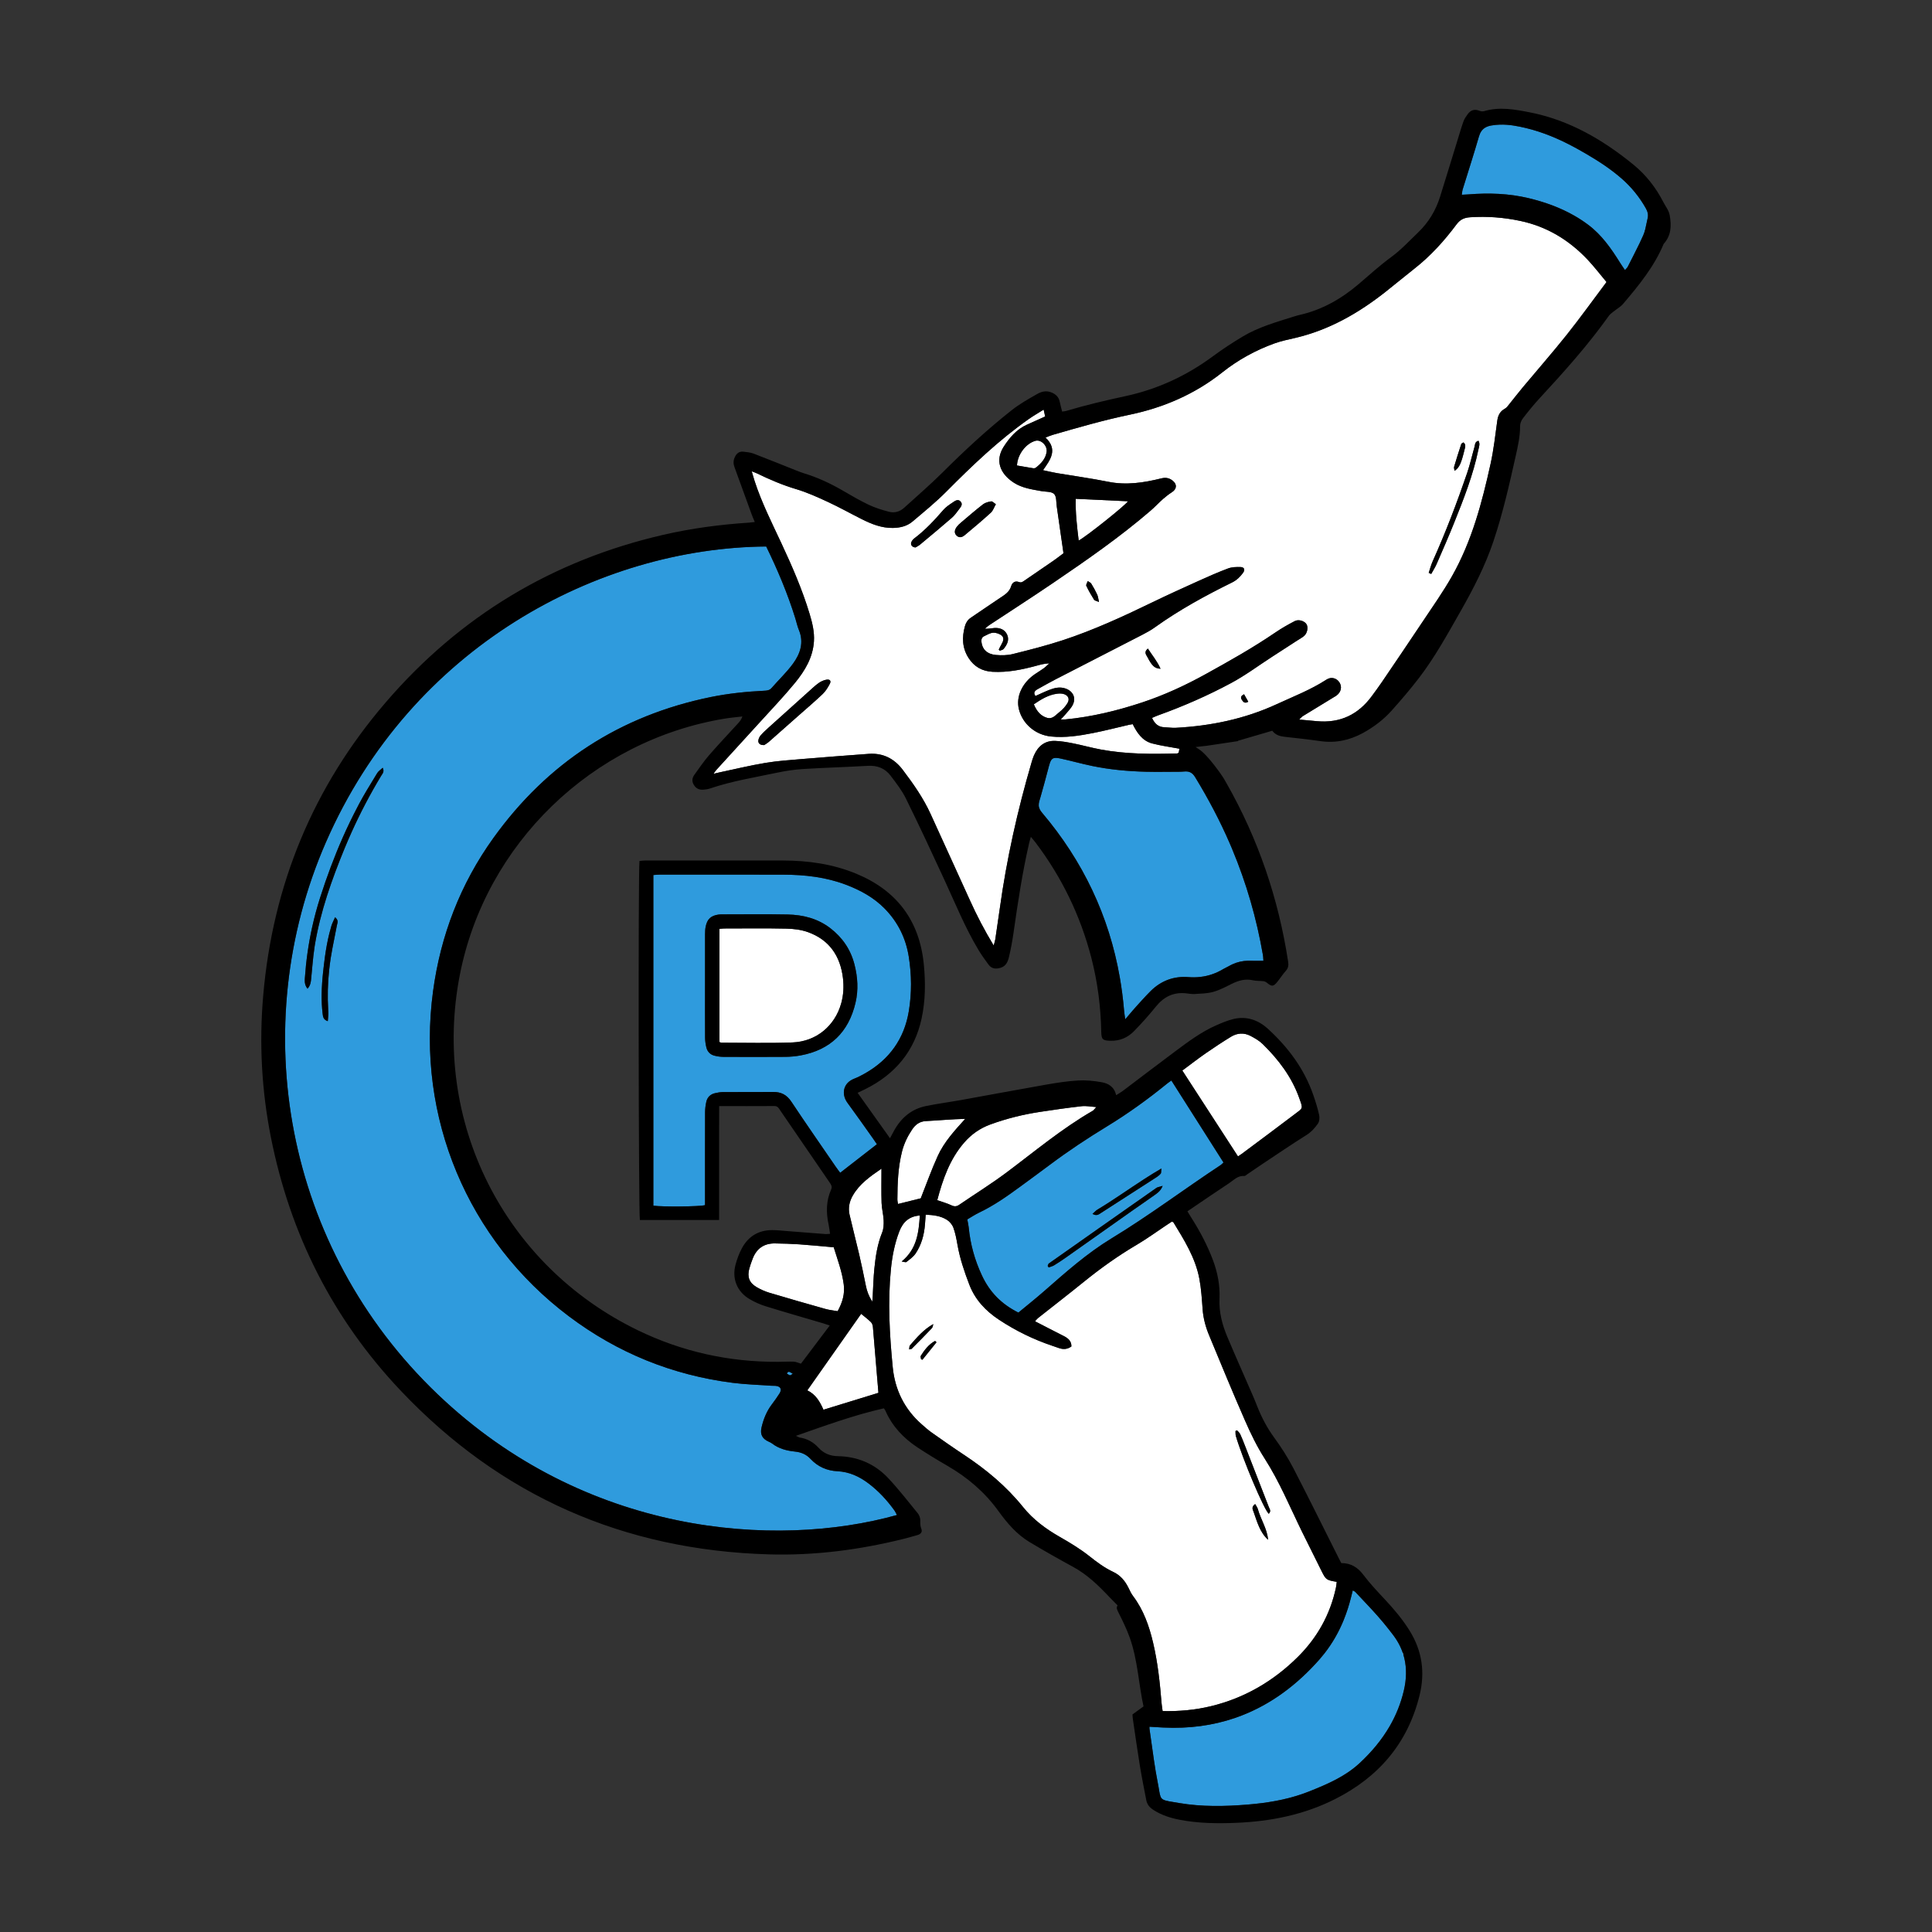 <svg xmlns="http://www.w3.org/2000/svg" id="Camada_1" viewBox="0 0 1200 1200"><rect x="0" y="0" width="1200" height="1200" fill="#333333" stroke="none"/><defs><style>.cls-1,.cls-2,.cls-3{stroke-width:0px;}.cls-2{fill:#2f9bdd;}.cls-3{fill:#fff;}</style></defs><path class="cls-3" d="m713.98,1073.88s0,0,0,0c.02.13.04.27.06.4-.02-.14-.04-.27-.06-.41,0,0,0,0,0,0Z"></path><path class="cls-3" d="m816.81,1033.69c-14.35,15.46-30.65,26.67-49.05,33.11,18.4-6.44,34.7-17.65,49.05-33.11Z"></path><path class="cls-3" d="m844.57,1095.06c-9.1,8.47-20.22,13.18-31.48,17.67-1.38.55-2.78,1.07-4.17,1.55,1.4-.49,2.79-1,4.18-1.55,11.25-4.49,22.37-9.2,31.48-17.67,7.41-6.89,13.71-14.42,18.58-22.83-4.87,8.4-11.17,15.94-18.58,22.83Z"></path><path class="cls-3" d="m716.7,1093.02c.7,4.74,1.46,9.46,2.39,14.15.43,2.15.69,3.85.93,5.23-.23-1.38-.5-3.09-.92-5.23-.93-4.69-1.69-9.42-2.39-14.15Z"></path><path class="cls-3" d="m651.34,787.22s0,0,0,0l-.36-.56c.12.19.24.37.36.56Z"></path><path class="cls-3" d="m771.3,716.67c10.86-8.11,21.76-16.18,32.55-24.38,5.63-4.28,5.61-3.32,3.08-10.41-4.65-13.03-12.85-23.79-22.62-33.37-2.14-2.1-4.9-3.69-7.59-5.1-4.04-2.11-8.28-1.83-12.12.52-5.34,3.27-10.58,6.72-15.73,10.3-4.77,3.31-9.36,6.89-14.5,10.7,11.55,17.82,22.94,35.39,34.57,53.33,1.17-.78,1.78-1.16,2.36-1.59Z"></path><path class="cls-3" d="m718.25,737.84c.3-.21.65-.35,1.04-.47-.39.13-.75.27-1.04.47-22.3,15.61-44.57,31.27-66.82,46.95-.07.05-.13.13-.18.21.06-.08.11-.16.18-.21,22.25-15.68,44.52-31.34,66.82-46.95Z"></path><path class="cls-3" d="m834.72,1005.92c-3.04,7.53-7.01,14.58-12.04,20.98,5.02-6.41,9-13.46,12.04-20.98Z"></path><path class="cls-3" d="m872.29,1030.01c-1.19-4.98-3.42-9.76-6.85-14.31-1.93-2.55-3.91-5.07-5.95-7.53,2.04,2.47,4.03,4.98,5.95,7.54,3.43,4.55,5.66,9.32,6.85,14.31Z"></path><path class="cls-3" d="m654.72,470.85s.09-.01.14-.02c-.04,0-.09.01-.14.02Z"></path><path class="cls-3" d="m195.61,586.76c-.09.53-.16,1.06-.24,1.58.08-.53.16-1.06.25-1.58,3.46-20.69,10.45-40.35,18.37-59.65,1.4-3.41,2.87-6.79,4.38-10.15-1.51,3.36-2.98,6.74-4.38,10.15-7.92,19.3-14.91,38.97-18.37,59.65Z"></path><path class="cls-3" d="m193.29,607.93c.02-.25.05-.49.07-.74.28-2.74.51-5.48.77-8.23-.26,2.74-.49,5.48-.77,8.22-.03.25-.05.49-.07.74Z"></path><path class="cls-3" d="m189.38,607.58c.73-10.68,2.22-21.2,4.51-31.59-2.29,10.39-3.77,20.9-4.51,31.58-.05.81-.09,1.62-.01,2.43-.07-.81-.04-1.62.02-2.43Z"></path><path class="cls-3" d="m234.34,480.12s-.01.02-.02.03c-.42.7-.85,1.39-1.27,2.09.43-.7.85-1.39,1.28-2.09,0,0,.01-.02.02-.03Z"></path><path class="cls-3" d="m235.8,478.52s.05-.05.08-.07c-.03.02-.05.05-.08.07Z"></path><path class="cls-3" d="m703.75,751.63c-13.92,9.82-27.82,19.67-41.74,29.48-2.38,1.68-4.8,3.29-7.29,4.81-.24.15-.5.27-.76.39.26-.11.52-.24.76-.38,2.48-1.52,4.91-3.13,7.29-4.81,13.92-9.81,27.82-19.66,41.74-29.48,4.52-3.19,9.12-6.28,13.61-9.51.75-.54,1.52-1.1,2.24-1.78-.72.68-1.49,1.24-2.25,1.78-4.49,3.23-9.08,6.32-13.61,9.51Z"></path><path class="cls-3" d="m713.97,1072.5s0,0,0,0c2.86.17,5.26.32,7.6.44-2.34-.12-4.74-.28-7.6-.45Z"></path><path class="cls-3" d="m767.05,1067.05s.08-.02.12-.04c-.04.01-.08.02-.12.04Z"></path><path class="cls-3" d="m237.73,476.84c-.4.38-.79.72-1.18,1.04.38-.32.78-.66,1.18-1.04.94,2,.27,3.17-.43,4.2.7-1.03,1.38-2.21.43-4.21Z"></path><path class="cls-3" d="m698.9,633.12c.5-.59.97-1.14,1.43-1.68-.46.54-.93,1.09-1.43,1.68,0,0,0,0,0,0Z"></path><path class="cls-3" d="m775.04,596.73c-3.26.11-6.39.78-9.36,2.13,2.97-1.34,6.1-2.01,9.36-2.13Z"></path><path class="cls-3" d="m234.97,479.31s.02-.02.03-.03c0,.01-.02.02-.03.03Z"></path><path class="cls-3" d="m492.44,853.11s0,0,0,0c-.2.18-.37.34-.53.48.16-.14.33-.3.53-.48Z"></path><path class="cls-3" d="m491.76,852.88c-.82-.44-1.66-1.28-2.49-.5.84-.78,1.67.06,2.49.5Z"></path><path class="cls-3" d="m738.24,606.91c-8.97-.74-17.01,2.17-23.5,8.62-1.82,1.81-3.57,3.68-5.3,5.57,1.73-1.89,3.49-3.77,5.31-5.58,6.49-6.44,14.53-9.35,23.5-8.61,2.52.21,4.95.15,7.31-.12-2.36.27-4.79.32-7.31.12Z"></path><path class="cls-3" d="m779.16,596.78c1.73.02,3.53-.03,5.59-.03-.02-.28-.04-.53-.06-.78.02.25.03.5.06.78-2.06,0-3.86.04-5.59.03Z"></path><path class="cls-3" d="m646.38,494.71c1.62-5.56,3.09-11.16,4.58-16.76-1.49,5.6-2.95,11.2-4.58,16.76Z"></path><path class="cls-3" d="m724.72,479.39c2.42-.04,4.84.01,7.26-.03-2.42.04-4.84-.01-7.26.03-4.27.07-8.53.06-12.79-.04,4.26.11,8.52.12,12.79.05Z"></path><path class="cls-3" d="m645.89,502.82c.33.63.76,1.26,1.32,1.92,25.56,30.16,41.67,64.27,48.33,102.3-6.66-38.03-22.77-72.14-48.33-102.29-.56-.67-.99-1.3-1.32-1.93Z"></path><path class="cls-3" d="m511.47,875.61c11.69-3.59,23.16-7.12,34.14-10.49-1.13-13.64-2.24-27.29-3.43-40.93-.1-1.06-.55-2.34-1.29-3.05-1.94-1.89-4.12-3.51-6.02-5.09-11.24,15.97-22.19,31.54-33.43,47.53,5.33,2.56,7.84,7.13,10.03,12.03Z"></path><path class="cls-3" d="m529.65,742.64c-2.1,3.66-2.93,7.67-1.98,11.8,1.89,8.23,4.05,16.39,5.96,24.6,1.51,6.51,2.87,13.04,4.18,19.59.65,3.26,1.73,6.27,3.98,9.91.15-1.93.23-2.88.29-3.83.32-5.53.43-11.08.99-16.58.77-7.67,1.87-15.28,4.83-22.55.95-2.31,1.06-5.11.95-7.67-.16-3.6-1.17-7.18-1.28-10.78-.22-6.81-.07-13.64-.07-21.26-7.03,4.84-13.68,9.47-17.85,16.77Z"></path><path class="cls-3" d="m678.58,753.97c1.26-1.1,2.09-2.07,3.13-2.69,9.75-5.86,19.02-12.49,28.93-18.88-9.91,6.4-19.19,13.03-28.94,18.88-1.03.62-1.86,1.59-3.13,2.69.06.04.12.07.19.1-.06-.03-.12-.06-.18-.1Z"></path><path class="cls-3" d="m524.06,797.74c-1.03-7.87-3.78-15.22-6.22-23.02-7.34-.64-14.28-1.35-21.24-1.83-5.08-.35-10.18-.5-15.28-.57-6.74-.09-11.35,3.12-13.79,9.39-.79,2.04-1.53,4.1-2.11,6.2-1.42,5.17-.09,8.83,4.5,11.53,2.49,1.46,5.2,2.68,7.96,3.51,11.57,3.47,23.18,6.79,34.8,10.06,2.46.7,5.05.93,7.61,1.39,2.98-5.47,4.55-10.72,3.77-16.66Z"></path><path class="cls-3" d="m784.57,594.21c-.03-.33-.06-.66-.12-.97-3.91-22.72-10.27-44.73-19.17-66,8.9,21.27,15.26,43.27,19.17,66,.05.31.09.64.12.97Z"></path><path class="cls-3" d="m721.38,725.78s0,0,0,0c-.08.72-.11,1.29-.13,1.75.02-.46.05-1.03.14-1.75Z"></path><path class="cls-3" d="m719.07,730.68s-.04.03-.06.05c.02-.01.04-.03.06-.05Z"></path><path class="cls-3" d="m680.36,754.65c1.34.2,2.25-.44,3.1-1.01-.86.57-1.77,1.22-3.1,1.01Z"></path><path class="cls-3" d="m523.58,607.51c-1.64-13.74-8.5-23.8-21.78-28.56-4.16-1.49-8.83-2.06-13.28-2.16-12.83-.28-25.67-.11-38.51-.1-.98,0-1.96.14-3.13.23v70.33c.64.22.91.39,1.18.39,14.73-.01,29.47.4,44.19-.16,14.79-.56,26.4-10.39,30.25-24.34,1.42-5.14,1.7-10.39,1.08-15.63Z"></path><path class="cls-3" d="m721.36,736.79c.25-.07.5-.13.78-.22t0,0c-.28.09-.52.15-.78.22Z"></path><path class="cls-3" d="m572.48,884.67c1.98,1.73,3.93,3.51,6.07,5.02,6.68,4.71,13.37,9.42,20.18,13.92,13.73,9.07,26.29,19.51,36.62,32.34,6.38,7.92,14.21,13.69,22.92,18.66,6.32,3.61,12.62,7.41,18.31,11.92,4.72,3.75,9.44,7.28,14.89,9.83,4.43,2.07,7.35,5.6,9.47,9.91.83,1.7,1.62,3.47,2.75,4.97,6.58,8.69,10.08,18.71,12.53,29.14,2.92,12.38,4.24,25.01,5.27,37.68.11,1.42.38,2.82.64,4.73,10.55.21,20.43-.72,30.08-3.06,20.77-5.04,38.65-15.48,53.8-30.48,12.12-11.99,20.16-26.36,23.76-43.09.26-1.21.34-2.45.5-3.65-6.37-1.06-6.72-1.29-9.35-6.54-4.05-8.1-8.09-16.19-12.08-24.31-7.55-15.4-14.07-31.29-23.39-45.83-4.71-7.34-8.56-15.31-12.07-23.31-7.73-17.64-15.06-35.46-22.43-53.25-2.12-5.13-3.57-10.46-3.98-16.08-.47-6.39-.86-12.85-2.06-19.12-2.46-12.86-9.34-23.81-16.03-34.78-.12-.21-.49-.27-1.01-.54-1.2.8-2.53,1.67-3.86,2.55-5.95,3.96-11.74,8.2-17.89,11.82-11.61,6.83-22.51,14.61-32.97,23.08-9.41,7.62-19,15.02-28.5,22.54-.61.49-1.07,1.17-1.77,1.94,6.15,3.16,11.96,6.19,17.82,9.14,2.74,1.39,4.83,3.15,4.77,6.48-2.63,1.92-5.29,1.92-8.05.91-1.23-.45-2.48-.88-3.72-1.29-11.83-3.96-22.92-9.4-33.32-16.29-8.26-5.47-14.75-12.42-18.32-21.74-3.09-8.03-5.85-16.18-7.35-24.7-.63-3.58-1.29-7.21-2.53-10.6-.69-1.9-2.29-3.85-4.01-4.93-3.88-2.45-8.37-2.99-13.21-3.2-.16,2.28-.29,4.16-.44,6.03-.53,6.51-2.18,12.71-5.86,18.13-1.42,2.08-3.67,3.64-5.7,5.24-.44.35-1.54-.15-2.9-.33,9.56-7.87,10.56-18.05,11.27-28.56-6.43.46-10.42,3.79-12.8,10.02-2.89,7.57-4.39,15.43-5.18,23.44-2,20.3-.83,40.57,1.14,60.77,1.36,13.97,7.26,26.05,17.99,35.47Zm206.14,54.35c-.49-1.38-1.59-2.98.97-4.83.65,1.18,1.39,2.07,1.66,3.08,1.77,6.48,5.78,12.2,6.37,19.12-5.16-4.69-6.79-11.18-9-17.36Zm-10.27-50.62c.67.79,1.54,1.48,1.96,2.38,1.11,2.38,2.04,4.84,3,7.28,4.93,12.64,9.87,25.27,14.75,37.93.48,1.24,1.65,2.57-.03,4.26-3.17-3.07-16.21-34-20.41-48.28-.29-.99-.17-2.09-.24-3.15.32-.14.65-.28.97-.42Zm-186.69-54.7c-2.91,3.62-5.82,7.23-8.73,10.85-.28-.1-.57-.2-.85-.31-.07-.72-.47-1.64-.16-2.13,2.33-3.68,4.93-7.14,8.87-9.26.29.28.58.56.87.84Zm-16.48,1.95c4.27-4.89,8.48-9.87,14.5-13.24-.28.85-.31,1.94-.87,2.53-4.11,4.33-8.32,8.57-12.53,12.8-.25.25-.78.21-1.61.41.19-1.03.07-2.01.51-2.5Z"></path><path class="cls-3" d="m582.15,745.45c3.17,1.12,6.13,1.93,8.86,3.22,1.85.87,3.18.74,4.81-.37,9.73-6.67,19.79-12.89,29.23-19.95,17.62-13.17,34.5-27.36,53.65-38.4.63-.37,1.07-1.09,2.24-2.33-3.56-.25-6.34-.85-9.01-.54-8.67.98-17.32,2.21-25.95,3.53-10.54,1.61-20.85,4.15-30.87,7.82-6.43,2.35-11.81,6.12-16.31,11.34-8.84,10.23-13.16,22.51-16.65,35.68Z"></path><path class="cls-3" d="m571.9,744.3c3.5-8.81,6.64-17.74,10.56-26.31,3.98-8.74,10.5-15.81,17.05-23.04-8.28.19-16.36.96-24.45,1.38-3.96.21-6.51,2.24-8.53,5.24-2.85,4.25-5.05,8.79-6.31,13.83-2.42,9.71-2.8,19.58-2.84,29.5-.01,1.11.29,2.21.39,2.92,5-1.25,9.73-2.43,14.13-3.52Z"></path><path class="cls-3" d="m849.61,997.05c-2.6-2.78-5.22-5.53-7.81-8.3-.01-.01-.02-.02-.03-.03,0,0,.02.02.03.03,2.6,2.77,5.22,5.52,7.82,8.3Z"></path><path class="cls-3" d="m1007.35,111.02h0s.01,0,.02.01c0,0-.01,0-.02-.01Z"></path><path class="cls-3" d="m1006.29,163.27c-5.49-8.84-11.41-17.33-19.87-23.67-2.74-2.05-5.56-3.9-8.47-5.57,2.91,1.67,5.73,3.52,8.47,5.57,8.46,6.34,14.38,14.83,19.87,23.67.89,1.43,1.88,2.8,3.02,4.49.23-.27.43-.5.62-.7-.19.21-.4.43-.62.7-1.14-1.68-2.13-3.06-3.02-4.49Z"></path><path class="cls-3" d="m206.85,572.54c-.4.87-.75,1.69-1,2.55-.47,1.55-.88,3.11-1.27,4.68.39-1.57.81-3.13,1.28-4.68.26-.85.61-1.68,1-2.54Z"></path><path class="cls-3" d="m1018.4,151.03c.78-1.64,1.54-3.28,2.27-4.94.54-1.23.93-2.53,1.26-3.85-.33,1.32-.72,2.62-1.26,3.85-.73,1.66-1.49,3.31-2.27,4.94Z"></path><path class="cls-3" d="m647.84,292.04c3.22.68,5.89,1.36,8.6,1.82,10.64,1.8,21.36,3.25,31.93,5.38,11.2,2.26,22.05.59,32.82-2.08,2.94-.73,5.12-.29,7.27,1.47,2.79,2.28,2.47,5.16-.59,7.12-1.92,1.23-3.75,2.65-5.47,4.16-2.62,2.32-5,4.91-7.65,7.2-19.28,16.61-40.18,31.06-61.18,45.33-12.92,8.78-26.07,17.21-39.09,25.82-.99.65-1.85,1.49-2.77,2.25,2.19.15,4.02-.32,5.87-.44,3.46-.23,6.52.89,7.99,4.18,1.48,3.32-.11,6.28-2.22,8.84-.49.61-1.58.72-2.4,1.06-.2-.22-.41-.44-.61-.66.56-1.09,1.06-2.22,1.7-3.27,1.06-1.74,1.77-3.92.34-5.27-1.29-1.24-3.59-2.02-5.41-1.96-1.91.06-3.81,1.3-5.65,2.14-1.54.69-1.88,2.01-1.71,3.64.46,4.47,3.5,7.56,8.93,8.04,3.44.31,7.1.28,10.42-.54,10.47-2.6,20.95-5.26,31.19-8.62,19.15-6.3,37.44-14.73,55.57-23.52,9.58-4.65,19.28-9.03,28.98-13.42,5.98-2.7,11.99-5.36,18.13-7.65,2.35-.87,5.11-.93,7.67-.86,2.36.06,2.99,1.67,1.58,3.6-1.8,2.49-3.96,4.58-6.82,5.99-16.65,8.19-32.89,17.07-48,27.91-2.36,1.7-4.94,3.12-7.53,4.46-18.15,9.36-36.34,18.65-54.5,28.01-3.63,1.87-7.17,3.91-10.74,5.89-1.67.92-2.88,2.05-1.36,4.25,2.92-1.3,5.77-2.7,8.72-3.84,3.16-1.21,6.41-2,9.82-.86,4.64,1.55,6.81,5.6,4.73,10-1.14,2.42-3.28,4.38-5,6.51-.66.82-1.43,1.54-2.56,2.73,1.47,0,2.2.06,2.91-.01,16.35-1.57,32.21-5.42,47.75-10.57,13.59-4.51,26.51-10.46,39.1-17.41,14.84-8.18,29.56-16.46,43.57-26.01,3.84-2.62,7.92-4.94,12.06-7.09,2.49-1.29,6.23.03,7.35,2.1,1.07,1.98.37,5.52-1.64,7.19-1.34,1.11-2.9,1.94-4.37,2.89-5.14,3.33-10.28,6.65-15.42,9.98-8.45,5.47-16.57,11.54-25.4,16.29-14.65,7.88-29.91,14.54-45.59,20.17-1.18.43-2.31.97-3.61,1.53,1.63,3.58,3.9,5.7,7.73,5.8,2.32.07,4.66.47,6.97.35,21.77-1.16,42.81-5.48,62.7-14.65,10.46-4.83,21.24-8.97,30.97-15.31,2.94-1.92,6.31-.93,8.04,1.77,1.74,2.7,1.03,5.98-1.77,8.09-.46.35-.98.63-1.48.93-6.48,3.95-12.97,7.88-19.42,11.86-.74.46-1.31,1.19-2.37,2.17,4.18.39,7.66.71,11.15,1.03,14.34,1.3,25.61-4.11,34.05-15.66,2.06-2.83,4.17-5.63,6.13-8.53,8.44-12.44,16.9-24.87,25.23-37.39,6.3-9.47,12.92-18.79,18.5-28.68,12.25-21.71,18.56-45.59,23.87-69.71,1.94-8.81,2.91-17.84,4.16-26.8.46-3.28,1.74-5.73,4.74-7.36,1.09-.59,1.88-1.79,2.7-2.79,2.85-3.51,5.6-7.11,8.5-10.58,9.07-10.87,18.42-21.51,27.24-32.58,8.35-10.49,16.17-21.4,24.65-32.7-4.22-5.02-7.84-9.8-11.94-14.11-11.44-12.04-25.16-20.35-41.5-23.82-10.31-2.2-20.75-3.01-31.34-2.29-3.68.25-6.15,1.43-8.38,4.42-7.61,10.2-16.1,19.62-26.19,27.51-6.09,4.77-12.01,9.75-18.09,14.53-16.69,13.13-34.79,23.5-55.68,28.43-4.39,1.04-8.87,1.92-13.1,3.45-11.75,4.24-22.61,10.21-32.4,17.98-17.05,13.53-36.49,21.93-57.61,26.33-16.17,3.36-31.98,7.95-47.81,12.52-1.34.39-2.62.98-4.41,1.66,7.76,7.37,3.15,13.67-1.55,20.26Zm31.7,80.45c-1.74-2.79-3.42-5.64-4.81-8.62-.32-.69.55-1.95.88-2.94.75.52,1.75.87,2.19,1.58,1.36,2.2,2.62,4.48,3.7,6.83.54,1.17.64,2.55,1.1,4.56-1.62-.71-2.7-.84-3.06-1.41Zm33.2,35.73c-.78-1.49-2.47-3.14.21-5.38,2.7,4.19,5.81,7.85,7.87,12.54-3.6-.2-5.2-1.63-8.09-7.16Zm58.67,26.57c-.8-1.22-1.07-2.43,1.3-3.56.94,1.66,1.75,3.09,2.61,4.62-2.14,1.31-3.09.18-3.91-1.06Zm131.76-144.85c1.4-4.74,2.9-9.46,4.45-14.16.13-.41.84-.62,1.36-.99,1.75,1.45,1.02,3.05.66,4.52-2.13,8.76-3.2,11.07-6.18,13.13-.13-.95-.5-1.81-.29-2.51Zm-13.31,58.7c8.07-17.98,15.08-36.37,21.45-55.01,1.79-5.23,2.97-10.66,4.5-15.98.4-1.41.19-3.29,2.49-3.87,1.13,1.89.33,3.69-.03,5.44-3.23,15.65-9.05,30.45-14.96,45.21-3.47,8.66-7.22,17.21-10.94,25.77-.95,2.19-2.28,4.21-3.43,6.3-.52-.23-1.03-.46-1.55-.69.81-2.4,1.44-4.88,2.47-7.18Z"></path><path class="cls-3" d="m739.37,479.74c1.15.57,2.08,1.54,2.97,2.98,8.15,13.34,15.44,27.1,21.63,41.45-6.19-14.35-13.49-28.11-21.63-41.45-.88-1.44-1.82-2.41-2.97-2.98Z"></path><path class="cls-3" d="m909.21,115.37c-.25.8-.5,1.6-.75,2.4-.02.07-.03.15-.05.22.02-.07.03-.15.05-.22.25-.8.5-1.6.75-2.4Z"></path><path class="cls-3" d="m223.02,499.36s0,0,0,0c0-.01.01-.02.02-.04,0,.01-.01.02-.02.04Z"></path><path class="cls-3" d="m985.76,95.9c-1.85-1.08-3.71-2.15-5.59-3.2-.71-.4-1.42-.77-2.13-1.16.71.38,1.42.76,2.13,1.16,1.88,1.05,3.74,2.12,5.59,3.2Z"></path><path class="cls-3" d="m907.95,120.97c.11-.7.17-1.31.25-1.88-.08.57-.14,1.18-.25,1.88,0,0,0,0,0,0Z"></path><path class="cls-3" d="m213,519.97c2.77-6.25,5.74-12.42,8.93-18.5-3.19,6.08-6.16,12.24-8.93,18.5Z"></path><path class="cls-3" d="m204.47,602.37c.27-2.47.58-4.93.97-7.39.32-2.08.69-4.15,1.08-6.22-.39,2.07-.76,4.14-1.09,6.22-.38,2.46-.7,4.92-.96,7.39Z"></path><path class="cls-3" d="m191.03,614.09h0c-1.06-1.3-1.49-2.58-1.64-3.85.15,1.28.58,2.55,1.64,3.85Z"></path><path class="cls-3" d="m700.61,311.35c-10.69-.5-21.38-1.01-32.44-1.53-.25,8.58.75,17.03,1.83,25.93,5.16-2.78,29.44-22.23,30.61-24.4Z"></path><path class="cls-3" d="m203.6,634.28c-2.16-.76-2.75-1.99-3.01-3.34.26,1.35.85,2.58,3.01,3.35.13-2.16.46-3.98.33-5.77-.03-.37-.04-.74-.06-1.11.02.37.04.74.06,1.11.13,1.79-.2,3.6-.33,5.76Z"></path><path class="cls-3" d="m201.81,594.5c-.41,2.96-.76,5.93-1.08,8.9-.51,4.73-.86,9.46-.92,14.2.06-4.74.42-9.47.93-14.19.32-2.98.67-5.95,1.08-8.91Z"></path><path class="cls-3" d="m643.15,273.79c-5.94,1.65-11.17,8.45-11.48,15.33,3.33.58,6.72,1.19,10.12,1.72.52.08,1.22-.06,1.63-.38,3.26-2.56,6.06-5.53,6.66-9.83.54-3.91-3.52-7.78-6.93-6.84Z"></path><path class="cls-3" d="m931.68,77.4c-1.82.05-3.66.23-5.51.56-1.49.28-2.75.72-3.81,1.38,1.06-.66,2.32-1.1,3.81-1.37,1.85-.34,3.68-.52,5.5-.57Z"></path><path class="cls-3" d="m502.83,381.17c1.68,5.58,3.11,11.24,2.72,17.19-.65,10.12-5.68,18.36-11.81,25.84-6.84,8.33-14.31,16.15-21.57,24.15-9.02,9.94-18.1,19.82-27.14,29.75-.53.57-.94,1.25-1.87,2.51,1.72-.4,2.67-.64,3.63-.84,9.56-2.02,19.06-4.33,28.69-5.93,7.61-1.27,15.35-1.77,23.06-2.42,13.66-1.14,27.32-2.18,40.99-3.18,8.9-.65,15.89,2.91,21.21,9.95,6.52,8.62,12.74,17.44,17.25,27.33,8.18,17.92,16.37,35.82,24.49,53.76,4.21,9.3,8.88,18.34,14.73,28,.51-1.97.85-2.93,1-3.91.95-6.35,1.9-12.7,2.78-19.06,4.25-30.69,10.97-60.84,19.68-90.57.45-1.54.91-3.09,1.55-4.55,2.52-5.71,6.72-9.24,13.18-9,3.75.14,7.51.8,11.21,1.54,5.72,1.14,11.35,2.74,17.08,3.8,15.73,2.93,31.63,2.91,47.55,2.45.24-.01.48-.25.88-.47.15-.83.33-1.76.46-2.47-5.91-1.12-11.55-1.84-17-3.29-6.07-1.62-9.36-6.62-12.03-11.97-1.04.19-1.75.28-2.44.44-7.38,1.7-14.73,3.62-22.16,5.08-8.6,1.69-17.27,3.05-26.09,2.16-9.76-.98-17.74-7.83-20.01-17.02-1.89-7.66,1.99-16.21,9.84-21.62,1.8-1.25,3.71-2.34,5.47-3.63,1.29-.94,2.41-2.1,3.61-3.16-3.01.09-5.52.8-8.03,1.48-8.9,2.41-17.88,4.26-27.19,3.76-6.46-.35-11.45-3.14-14.93-8.56-3.99-6.2-4.21-12.87-2.27-19.78.61-2.19,1.73-3.95,3.66-5.25,6.05-4.06,12.03-8.24,18.11-12.27,2.92-1.94,5.87-3.63,6.97-7.4.62-2.12,2.42-3.44,4.81-2.5,1.57.61,2.46-.23,3.53-.97,6.01-4.13,12.05-8.22,18.05-12.38,2.12-1.47,4.15-3.09,6.08-4.53-1.43-9.95-2.78-19.47-4.17-28.99-.4-2.7-.07-6.25-1.66-7.82-1.62-1.61-5.17-1.29-7.89-1.78-5.89-1.06-11.93-1.89-17.05-5.19-8.94-5.76-11.71-14.04-6.38-22.36,3.59-5.59,8-10.81,14.39-13.69,3.7-1.66,7.39-3.32,11.38-5.12-.28-1.24-.53-2.4-.94-4.27-3.47,2.19-6.48,3.91-9.3,5.9-18.7,13.16-35.12,28.89-51.18,45.07-6.56,6.6-13.84,12.5-20.95,18.53-3.45,2.92-7.71,3.93-12.24,4-6.95.1-13.15-2.37-19.18-5.39-7.04-3.53-13.92-7.4-21.06-10.71-6.47-3-13.04-5.99-19.84-8.01-8.46-2.52-16.44-5.95-24.32-9.77-.83-.41-1.72-.69-3.27-1.29.73,2.46,1.23,4.25,1.8,6.01,4.34,13.37,10.67,25.89,16.59,38.57,6.67,14.29,12.97,28.72,17.54,43.85Zm112.83-69.76c.75-.12,1.69.99,2.89,1.76-1.21,2.1-1.8,4.05-3.09,5.23-5.27,4.79-10.71,9.4-16.2,13.95-2.06,1.71-3.69,1.64-5.1.31-1.48-1.39-1.48-3.32.16-5.5.69-.92,1.55-1.73,2.44-2.48,4.56-3.85,9.06-7.77,13.77-11.42,1.38-1.07,3.35-1.57,5.13-1.86Zm-49.66,25.46c.33-.9,1-1.82,1.77-2.39,6.8-5.12,12.56-11.28,18.1-17.7,1.59-1.84,3.72-3.26,5.77-4.63,1.5-1.01,3.37-2.51,5.06-.57,1.46,1.68.04,3.32-.99,4.69-1.4,1.86-2.77,3.82-4.51,5.33-6.49,5.64-13.1,11.13-19.71,16.63-.98.81-2.16,1.37-2.84,1.79-2.09-.08-3.22-1.62-2.65-3.15Zm-50.59,87.87c-1.18,2.29-2.62,4.6-4.46,6.35-4.85,4.62-9.97,8.95-14.98,13.39-6.1,5.41-12.2,10.84-18.33,16.21-1.05.92-2.31,1.62-2.96,2.08-2.57.11-3.88-1.05-3.64-2.91.14-1.07.68-2.24,1.4-3.07,1.42-1.65,3.04-3.14,4.66-4.6,9.3-8.39,18.62-16.76,27.94-25.13,2.39-2.15,4.83-4.23,8.14-4.87,2.2-.43,3.26.58,2.25,2.55Z"></path><path class="cls-3" d="m660.4,430.98c-1.23-.3-2.6-.27-3.88-.1-5.36.72-9.8,3.45-14.38,6.57,1.93,4.74,4.66,7.41,8.26,8.42,3.5.98,5.34-1.87,7.54-3.5,2.03-1.53,3.88-3.57,5.17-5.77,1.51-2.59.24-4.9-2.71-5.62Z"></path><path class="cls-2" d="m521.86,728.43c7.77-6.03,15.12-11.74,22.81-17.72-.86-1.25-1.65-2.46-2.49-3.64-5.25-7.37-10.43-14.79-15.8-22.08-3.91-5.32-2.81-12.28,4.14-14.98,2.31-.89,4.53-2.04,6.68-3.26,15.16-8.6,24.43-21.48,27.28-38.66,1.88-11.29,1.77-22.72-.05-34.03-1.83-11.38-6.75-21.33-14.87-29.64-6.78-6.93-15.04-11.44-23.99-14.85-12.6-4.81-25.75-6.27-39.11-6.3-25.55-.07-51.1-.04-76.65-.04-1.27,0-2.54.16-4,.26v205.37c5.75.84,28.91.61,32.1-.33v-4.74c0-17.67-.03-35.33.03-53,.01-2.16.3-4.36.77-6.47.62-2.77,2.48-4.61,5.25-5.29,1.68-.41,3.44-.71,5.16-.73,10.37-.06,20.74.04,31.1-.06,4.94-.05,8.46,1.75,11.29,6.01,9.04,13.61,18.4,27.02,27.64,40.5.95,1.38,1.98,2.7,2.71,3.68Zm-34.05-72c-12.84.1-25.68.07-38.53.01-1.86-.01-3.77-.29-5.58-.76-2.58-.67-4.32-2.47-4.95-5.05-.48-1.96-.79-4.01-.81-6.03-.07-10.8-.03-21.6-.03-32.4s-.02-21.31.01-31.96c.01-1.59.08-3.22.4-4.77.97-4.65,3.25-6.73,7.93-7.41.87-.13,1.75-.13,2.62-.13,13.43,0,26.86-.19,40.28.08,9.64.2,18.76,2.48,26.62,8.54,7.53,5.83,12.59,13.22,14.96,22.5,2.02,7.91,2.52,15.81.64,23.81-4.29,18.22-15.58,29.2-34,32.66-3.13.59-6.37.88-9.56.91Z"></path><path class="cls-2" d="m271.8,865.96c91.62,87.55,209.73,96.17,285.32,75.05-.58-1.04-1.03-2.09-1.69-3-4.56-6.3-9.79-11.96-16.03-16.66-5.72-4.32-11.96-7.18-19.25-7.54-6.55-.32-12.21-2.83-16.7-7.64-2.65-2.84-5.8-4.17-9.61-4.56-5.12-.52-10.06-1.77-14.27-5.02-.56-.44-1.24-.76-1.9-1.05-4.21-1.83-5.67-4.58-4.65-8.96,1.2-5.17,3.15-10,6.38-14.28,1.67-2.21,3.3-4.47,4.78-6.81,1.64-2.6.64-4.42-2.48-4.72-.87-.08-1.75.01-2.62-.06-8-.57-16.05-.8-24-1.81-37.55-4.8-71.53-18.6-101.79-41.37-62.8-47.26-94.86-123.79-84.31-201.84,4.69-34.72,16.97-66.65,37.46-95.17,33.59-46.74,78.6-76.05,135.08-87.58,10.9-2.22,21.92-3.36,33.01-3.9,1.76-.08,3.4-.19,4.73-1.72,4.4-5.06,9.34-9.71,13.28-15.1,4.53-6.19,6.91-13.17,3.65-20.98-.95-2.28-1.44-4.75-2.18-7.11-4.77-15.36-10.98-30.13-18.1-44.69-104.05.84-220.39,62.16-273.44,183.62-50,114.48-25.81,251.98,69.33,342.9Zm-62.56-291.13c-.86,4.65-1.85,9.28-2.73,13.93-.39,2.07-.76,4.14-1.08,6.22-.38,2.46-.7,4.92-.97,7.39-.9,8.31-1.12,16.66-.6,25.04.02.37.04.74.06,1.11.13,1.79-.2,3.61-.33,5.77-2.16-.77-2.76-2-3.01-3.35-.09-.45-.14-.91-.19-1.38-.49-3.99-.65-7.98-.6-11.96.06-4.74.42-9.47.92-14.2.32-2.97.68-5.94,1.08-8.9.68-4.95,1.55-9.87,2.76-14.73.39-1.57.8-3.13,1.27-4.68.26-.86.61-1.68,1-2.55.4-.87.84-1.79,1.29-2.82,2.44,2.03,1.38,3.63,1.11,5.1Zm27.55-93c-6.85,11.35-13,23.08-18.43,35.13-1.51,3.36-2.98,6.74-4.38,10.15-7.92,19.3-14.91,38.96-18.37,59.65-.09.53-.17,1.05-.25,1.58-.53,3.52-.9,7.07-1.24,10.62-.26,2.74-.49,5.49-.77,8.23-.03.25-.05.49-.07.74-.19,2.07-.42,4.15-2.26,6.16h0s0,0,0,0c-1.06-1.3-1.49-2.58-1.64-3.85,0-.07-.02-.15-.03-.22-.07-.81-.04-1.62.01-2.43.74-10.68,2.22-21.2,4.51-31.58,1.37-6.23,3.03-12.41,5-18.56,4.08-12.77,8.73-25.27,14.12-37.47,2.77-6.25,5.74-12.42,8.93-18.5.37-.7.72-1.41,1.09-2.11,0,0,0,0,0,0,0,0,0,0,0,0,0-.01.01-.02.02-.04,3.11-5.82,6.56-11.45,10.01-17.08.43-.7.85-1.39,1.27-2.09,0,0,.01-.02.02-.03.18-.29.39-.56.63-.81,0-.01.02-.02.03-.03.24-.26.51-.51.8-.76.03-.02.05-.05.08-.07.22-.19.44-.38.68-.57.38-.32.78-.66,1.18-1.04.95,2,.27,3.18-.43,4.21-.18.26-.36.52-.51.78Z"></path><path class="cls-2" d="m489.26,852.38c-.18.17-.36.4-.54.74,1.86,1.28,2.1,1.44,3.19.47.16-.14.33-.3.53-.48-.23-.02-.45-.11-.68-.23-.82-.44-1.65-1.28-2.49-.5Z"></path><path class="cls-2" d="m819.91,1030.26c-1.02,1.17-2.06,2.31-3.1,3.43-14.35,15.46-30.64,26.67-49.05,33.11-.2.07-.4.15-.6.21-.04.01-.08.02-.12.04-13.64,4.67-28.44,6.72-44.46,5.94-.34-.02-.68-.04-1.02-.05-2.34-.12-4.74-.28-7.6-.44,0,.26-.07.83,0,1.37,0,0,0,0,0,0,.02.14.04.27.06.41.93,6.23,1.74,12.49,2.66,18.73.7,4.74,1.46,9.46,2.39,14.15.43,2.15.69,3.85.92,5.23,1.04,6.15,1.42,5.66,12.35,7.51,14.18,2.39,28.48,2.13,42.78.94,11.53-.96,22.86-2.79,33.76-6.57,1.4-.49,2.79-1,4.17-1.55,11.25-4.49,22.37-9.2,31.48-17.67,7.41-6.89,13.71-14.43,18.58-22.83,3.91-6.75,6.9-14.06,8.79-22.06,1.66-7.01,1.87-13.75.35-20.16-1.19-4.98-3.42-9.76-6.85-14.31-1.93-2.55-3.91-5.07-5.95-7.54-1.21-1.46-2.44-2.92-3.7-4.33-2.02-2.29-4.1-4.54-6.19-6.77-2.59-2.78-5.21-5.53-7.82-8.3,0-.01-.02-.02-.03-.03-.36-.36-.91-.53-1.52-.88-.42,1.66-.77,3.06-1.12,4.46-1.17,4.67-2.63,9.22-4.4,13.61-3.04,7.52-7.01,14.58-12.04,20.98-.89,1.14-1.81,2.26-2.77,3.36Z"></path><path class="cls-2" d="m633.73,737.01c-8.12,5.96-16.34,11.74-25.47,16.11-2.59,1.24-5.01,2.85-7.46,4.27.34,1.92.74,3.47.89,5.04,1,10.39,3.75,20.23,8.18,29.74,4.77,10.25,12,17.77,22.67,23.1,5.35-4.44,10.71-8.69,15.85-13.19,13.4-11.73,26.71-23.61,41.98-32.88,23.35-14.16,45.14-30.61,67.9-45.62.47-.31.84-.77,1.66-1.53-10.76-16.93-21.51-33.84-32.37-50.93-.94.68-1.78,1.23-2.55,1.85-11.89,9.68-24.3,18.65-37.4,26.63-12.09,7.37-23.88,15.16-35.22,23.65-6.19,4.63-12.43,9.18-18.66,13.76Zm88.4-.44c-.65,1.7-1.55,2.85-2.53,3.77-.72.68-1.49,1.24-2.24,1.78-4.49,3.23-9.09,6.32-13.61,9.51-13.92,9.82-27.82,19.67-41.74,29.48-2.38,1.68-4.81,3.29-7.29,4.81-.24.15-.5.27-.76.38-.84.36-1.75.6-2.61.92,0,0,0,0,0,0,0,0,0,0,0,0-.12-.19-.24-.37-.36-.56-.09-.13-.17-.27-.26-.4.18-.4.29-.92.52-1.26.05-.08.11-.16.18-.21,22.25-15.68,44.52-31.34,66.82-46.95.3-.21.65-.35,1.04-.47.57-.19,1.25-.35,2.07-.58.25-.07.5-.13.78-.22t0,0s0,0,0,0Zm-40.43,14.71c9.75-5.85,19.02-12.48,28.94-18.88,3.49-2.25,7.05-4.47,10.74-6.62,0,0,0,0,0,0,0,0,0,0,0,0-.09.72-.11,1.29-.14,1.75-.04.71-.07,1.16-.3,1.44-.52.64-1.18,1.2-1.87,1.7-.02.01-.04.03-.06.05-.24.17-.48.33-.72.49-11.49,7.43-23,14.85-34.52,22.23-.1.06-.2.13-.3.2-.85.57-1.76,1.22-3.1,1.01-.47-.07-1-.25-1.6-.58-.06-.03-.12-.06-.19-.1,1.27-1.1,2.1-2.07,3.13-2.69Z"></path><path class="cls-2" d="m739.37,479.74c-1.03-.5-2.22-.69-3.71-.55-1.22.11-2.45.15-3.68.17-2.42.05-4.84,0-7.26.03-4.27.07-8.54.06-12.79-.05-11.2-.28-22.34-1.28-33.38-3.55-6.57-1.35-13.03-3.19-19.59-4.61-1.83-.4-3.13-.56-4.1-.36-.04,0-.09.01-.14.02-1.66.39-2.36,1.86-3.2,4.98-.19.71-.38,1.41-.56,2.12-1.49,5.6-2.95,11.2-4.58,16.76-.26.88-.5,1.76-.77,2.64-.65,2.16-.59,3.8.27,5.47.33.63.76,1.26,1.32,1.93,25.56,30.16,41.67,64.27,48.33,102.29,1.18,6.72,2.06,13.56,2.65,20.52.13,1.52.39,3.03.72,5.56.5-.59.97-1.14,1.43-1.68,2.05-2.41,3.72-4.41,5.46-6.33,1.21-1.34,2.42-2.68,3.64-4.01,1.73-1.89,3.48-3.77,5.3-5.57,6.49-6.44,14.53-9.36,23.5-8.62,2.52.21,4.95.15,7.31-.12,5.08-.57,9.85-2.22,14.42-4.98,1.12-.67,2.36-1.16,3.49-1.82.73-.43,1.47-.79,2.22-1.13,2.97-1.35,6.09-2.02,9.36-2.13.75-.03,1.51-.03,2.28,0,.58.02,1.16.04,1.74.05h0s.07,0,.1,0c1.73.02,3.53-.03,5.59-.03-.02-.28-.04-.53-.06-.78-.05-.66-.08-1.23-.12-1.75-.03-.33-.07-.66-.12-.97-3.91-22.73-10.27-44.73-19.17-66-.2-.48-.39-.96-.6-1.43-.23-.55-.48-1.09-.71-1.64-6.19-14.34-13.48-28.11-21.63-41.45-.88-1.44-1.82-2.42-2.97-2.98Z"></path><path class="cls-2" d="m912.09,120.75c12.59-1.01,25.11-.61,37.42,2.35,10.02,2.41,19.6,5.84,28.44,10.93,2.91,1.67,5.74,3.52,8.47,5.57,8.46,6.34,14.38,14.83,19.87,23.67.89,1.43,1.88,2.81,3.02,4.49.23-.27.43-.5.62-.7.49-.54.86-.92,1.09-1.36,2.46-4.89,5.02-9.73,7.38-14.67.78-1.64,1.54-3.28,2.27-4.94.54-1.23.93-2.53,1.26-3.85.55-2.21.91-4.49,1.45-6.7.56-2.27-.06-4.28-1.19-6.27-3.93-6.91-8.85-12.99-14.82-18.24,0,0-.01,0-.02-.01-6.67-5.85-14-10.67-21.59-15.12-1.85-1.08-3.71-2.15-5.59-3.2-.71-.39-1.42-.77-2.13-1.16-9.59-5.19-19.57-9.44-30.2-12-5.31-1.28-10.69-2.29-16.17-2.14-1.82.05-3.66.23-5.5.57-1.49.27-2.75.72-3.81,1.37-1.79,1.11-3,2.83-3.74,5.39-2.98,10.26-6.25,20.43-9.41,30.64-.25.8-.5,1.6-.75,2.4-.02.07-.03.15-.05.22-.09.35-.16.72-.21,1.1-.08.56-.14,1.17-.25,1.88,1.59-.08,2.87-.12,4.15-.22Z"></path><path class="cls-1" d="m248.83,863.71c62.06,65.54,138.68,99.15,228.83,101.74,28.3.81,56.21-2.81,83.68-9.65,2.83-.71,5.63-1.54,8.44-2.31,1.98-.54,3.29-1.91,2.51-3.82-.76-1.87-.71-3.56-.68-5.44.02-1.3-.65-3.18-1.47-4.19-6.04-7.4-11.91-14.98-18.44-21.94-8.35-8.89-18.96-13.41-31.24-13.64-4.79-.09-8.82-1.68-12.06-5.24-3.16-3.47-7.02-5.64-11.69-6.35-.5-.08-.97-.42-2.34-1.05,18.49-6.45,36.04-12.89,54.63-17.08.2.31.68.86.96,1.5,4.24,9.68,11.21,17.02,19.89,22.76,6.08,4.02,12.33,7.81,18.64,11.46,12.41,7.19,23.07,16.24,31.54,27.94,5.39,7.45,11.36,14.57,19.4,19.38,8.88,5.32,17.88,10.44,26.99,15.38,8.88,4.82,15.96,11.69,22.77,18.94,1.56,1.65,3.17,3.23,5,5.09-1.1,1.26-.34,2.68.55,4.45,2.55,5.07,5.07,10.2,6.97,15.53,4.97,13.96,5.51,28.83,8.55,42.71-2.5,1.83-4.66,3.4-6.85,4.99.08,1.01.1,1.88.22,2.74,1.45,9.81,2.82,19.64,4.42,29.43,1.15,7.05,2.58,14.05,3.93,21.07.52,2.69,1.98,4.49,4.44,6.08,5.04,3.25,10.52,4.99,16.27,6.1,11.68,2.25,23.47,2.4,35.32,1.9,21.4-.91,41.93-5,61.22-14.73,27.07-13.67,45.06-34.59,52.44-64.25,3.57-14.32,1.72-27.74-6.13-40.36-4.35-7-9.57-13.21-15.17-19.2-4.68-5.01-9.43-10.01-13.54-15.47-3.54-4.71-7.75-7.31-13.75-7.33-.66-1.29-1.34-2.57-1.98-3.86-9.24-18.38-18.33-36.84-27.79-55.11-3.44-6.65-7.5-12.96-11.92-19.01-4.33-5.92-7.66-12.25-10.36-19.01-.97-2.44-1.95-4.88-2.99-7.28-5.23-12.05-10.59-24.04-15.69-36.14-3.18-7.57-5.28-15.34-4.89-23.79.37-8.2-1.18-16.27-4.1-24.02-3.47-9.19-8.01-17.82-13.28-26.09-.84-1.31-1.64-2.66-2.55-4.16,8.89-6.02,17.43-11.87,26.05-17.59,2.84-1.88,5.28-4.69,9.23-4.35.59.05,1.27-.66,1.87-1.06,3.14-2.12,6.25-4.28,9.41-6.38,9.11-6.05,18.15-12.21,27.41-18.02,2.96-1.86,5.14-4.33,7.04-7,.96-1.33,1.19-3.68.82-5.37-.93-4.24-2.24-8.42-3.67-12.53-5.63-16.27-15.65-29.62-28.2-41.09-5.96-5.44-13.27-8.05-21.46-6.03-3.66.9-7.2,2.39-10.65,3.91-9.43,4.14-17.61,10.33-25.8,16.43-10.77,8.02-21.43,16.19-32.15,24.27-1.22.92-2.58,1.66-4.17,2.68-1.18-5.22-4.81-7.3-8.9-8.04-4.83-.87-9.86-1.37-14.75-1.09-6.68.39-13.34,1.44-19.95,2.59-17.53,3.07-35.01,6.37-52.53,9.52-7.32,1.31-14.71,2.27-21.99,3.76-8.99,1.84-15.41,7.31-19.8,15.26-.76,1.36-1.47,2.74-2.55,4.74-6.87-9.64-13.42-18.82-20.1-28.21,1.9-.92,3.35-1.59,4.77-2.3,18.5-9.19,30.6-23.55,34.98-43.91,2.38-11.08,2.46-22.31,1.36-33.56-2.67-27.3-16.9-46.01-42.12-56.39-14.51-5.97-29.78-8.11-45.38-8.13-28.47-.04-56.94-.03-85.41-.02-1.26,0-2.51.2-3.69.3-.85,6.68-.57,219.91.24,223h49.22v-35.23c0-5.98-.01-11.97,0-17.95.01-5.78.03-11.56.04-17.56,11.88,0,23.11.03,34.34-.04,2.06-.01,2.7,1.43,3.58,2.72,6.37,9.27,12.71,18.54,19.06,27.81,3.88,5.66,7.75,11.33,11.64,16.98.91,1.34,1.75,2.51.91,4.37-3.17,7.08-3.15,14.43-1.54,21.88.38,1.77.57,3.59.88,5.6-1.35.08-2.07.21-2.77.16-8-.61-16-1.26-24-1.87-3.06-.24-6.12-.59-9.18-.59-8.51,0-14.86,3.91-18.84,11.33-1.71,3.19-2.99,6.68-3.93,10.17-2.33,8.71,1,16.84,8.78,21.39,3.12,1.83,6.52,3.35,9.97,4.42,11.84,3.67,23.76,7.07,35.64,10.58,1.2.35,2.37.78,4.13,1.37-6.24,8.27-12.19,16.15-17.88,23.69-1.84-.53-3.18-1.19-4.55-1.25-3.19-.11-6.39.1-9.59.11-30.56.17-59.67-6.27-87.17-19.6-83.37-40.41-128.26-130.11-110.57-220.72,15.89-81.38,82.2-145.58,164.45-159.17,3.66-.6,7.37-.91,11.05-1.36-.63,1.95-1.63,3.12-2.66,4.26-6,6.57-12.14,13.03-17.97,19.75-3.33,3.85-6.21,8.1-9.2,12.24-1.36,1.9-1.67,3.94-.38,6.15,1.34,2.3,3.31,3.24,5.83,3.09,1.44-.09,2.93-.29,4.29-.75,13.59-4.62,27.74-6.87,41.72-9.83,5.26-1.11,10.65-1.93,16.02-2.26,13.39-.83,26.82-1.2,40.22-1.98,5.9-.35,10.73,1.52,14.21,6.14,3.42,4.53,7,9.09,9.48,14.14,8.25,16.75,16.15,33.67,23.97,50.63,6.72,14.57,12.76,29.48,21.02,43.29,1.94,3.24,4.15,6.34,6.42,9.37,1.92,2.56,4.59,2.75,7.5,1.84,3.29-1.02,4.43-3.82,5.1-6.61,1.22-5.1,2.16-10.28,2.9-15.48,2.64-18.49,5.42-36.96,9.6-55.18.25-1.11.6-2.19,1.11-4.04,1.4,1.7,2.26,2.67,3.04,3.71,16.2,21.46,27.71,45.21,34.48,71.23,3.94,15.18,5.92,30.64,6.21,46.32.09,4.72,1.03,5.27,5.78,5.4,5.82.15,10.65-1.97,14.54-5.94,4.78-4.89,9.36-10.02,13.66-15.34,4.79-5.93,10.65-8.91,18.28-8.23,1.89.17,3.79.59,5.67.47,3.89-.25,7.91-.28,11.62-1.32,4.02-1.12,7.82-3.17,11.6-5.04,4.18-2.07,8.37-3.24,13.08-2.16,2.09.48,4.33.3,6.49.56.77.1,1.6.49,2.2.99,2.95,2.45,3.97,2.45,6.39-.52,1.85-2.25,3.4-4.75,5.34-6.92,1.53-1.72,1.76-3.44,1.43-5.62-6.01-39.34-18.63-76.34-38.28-110.88-.6-1.07-1.22-2.14-1.84-3.2-.71-1.21-9.96-14.78-15.58-18.1-.6-.35-1.19-.75-1.78-1.19,2.29-.26,4.58-.52,6.91-.78h.04s19.37-2.9,19.37-2.9c-.02-.07-.03-.13-.04-.2,7.24-2.12,14.2-4.16,21.34-6.24,1.9,2.58,4.61,3.42,7.6,3.76,7.4.84,14.8,1.59,22.16,2.67,9.49,1.39,18.28-.5,26.58-5.04,6.71-3.67,12.77-8.28,17.86-13.96,5.83-6.52,11.53-13.19,16.86-20.12,9.89-12.89,17.69-27.13,25.71-41.2s15.45-28.42,20.63-43.89c5.82-17.34,9.83-35.11,13.81-52.91,1.37-6.11,2.74-12.22,2.71-18.57-.01-1.6.74-3.48,1.74-4.76,3.29-4.27,6.69-8.49,10.36-12.45,15.17-16.4,30.08-33.02,43.06-51.26.73-1.03,1.85-1.79,2.85-2.6,2.01-1.63,4.39-2.93,6.03-4.86,9.75-11.47,19.27-23.11,25.15-37.2,4.65-5.14,4.89-11.07,3.78-17.59-.55-3.29-2.53-5.51-3.89-8.18-4.64-9.08-10.81-17.03-18.71-23.47-19.01-15.49-39.77-27.61-64.19-32.43-9.47-1.86-18.95-3.62-28.57-.76-.87.26-2.02.08-2.9-.27-3.06-1.21-5.45-.38-7.28,2.18-1.01,1.4-2.04,2.87-2.61,4.47-1.49,4.26-2.75,8.61-4.08,12.94-3.49,11.29-6.91,22.6-10.45,33.87-2.67,8.51-7.12,15.91-13.62,22.13-5.47,5.24-10.56,10.8-16.76,15.33-7.05,5.16-13.54,11.1-20.21,16.78-10.73,9.12-22.63,15.95-36.48,19.09-1.28.29-2.54.66-3.79,1.06-10.85,3.43-21.87,6.49-31.72,12.4-6.25,3.75-12.39,7.73-18.24,12.07-16.43,12.2-34.58,20.64-54.52,24.93-12.42,2.67-24.75,5.59-36.92,9.22-.67.2-1.39.22-2.47.39-.51-2.09-1.07-4.01-1.46-5.97-.6-3.02-2.39-4.78-5.2-5.93-3.21-1.32-6.2-.52-8.82.97-5.43,3.1-10.95,6.2-15.84,10.06-15.14,11.95-29.27,25.04-42.93,38.66-7.64,7.62-15.87,14.65-23.84,21.93-2.67,2.44-5.97,3.4-9.35,2.53-4.35-1.12-8.71-2.47-12.75-4.39-5.66-2.68-11.07-5.9-16.5-9.04-7.49-4.33-15.28-7.92-23.55-10.45-1.54-.47-3.04-1.05-4.52-1.64-8.95-3.54-17.86-7.18-26.85-10.62-1.99-.76-4.24-.96-6.4-1.2-2.7-.3-4.31,1.18-5.37,3.58-.9,2-.88,3.94-.15,5.94,3.59,9.87,7.16,19.74,10.76,29.6.54,1.45,1.18,2.87,1.87,4.55-1.52.17-2.52.33-3.53.4-17.94,1.17-35.7,3.51-53.24,7.55-68.81,15.86-126.4,50.53-172.37,103.99-45.07,52.41-70.26,113.39-76.19,182.27-2.55,29.57-.97,58.94,4.8,88.03,11.91,60.03,38.46,112.78,80.54,157.23Zm585.89,142.21c1.77-4.39,3.24-8.93,4.4-13.61.35-1.4.7-2.8,1.12-4.46.6.35,1.16.52,1.52.88.01.01.02.02.03.03,2.6,2.77,5.22,5.52,7.81,8.3,2.09,2.23,4.16,4.48,6.19,6.77,1.26,1.42,2.49,2.87,3.7,4.33,2.04,2.47,4.03,4.98,5.95,7.53,3.43,4.55,5.66,9.33,6.85,14.31,1.52,6.41,1.31,13.15-.35,20.16-1.89,8-4.88,15.31-8.79,22.06-4.87,8.41-11.17,15.94-18.58,22.83-9.11,8.47-20.23,13.18-31.48,17.67-1.38.55-2.78,1.06-4.18,1.55-10.9,3.78-22.23,5.61-33.76,6.57-14.3,1.19-28.6,1.45-42.78-.94-10.93-1.85-11.31-1.36-12.35-7.51-.23-1.38-.5-3.09-.93-5.23-.93-4.69-1.69-9.42-2.39-14.15-.92-6.24-1.74-12.5-2.66-18.73-.02-.13-.04-.27-.06-.4,0,0,0,0,0,0-.08-.55-.01-1.11,0-1.37,0,0,0,0,0,0,2.86.17,5.26.32,7.6.45.34.02.68.04,1.02.05,16.02.78,30.81-1.28,44.46-5.94.04-.01.08-.02.12-.04.2-.07.4-.14.6-.21,18.4-6.44,34.69-17.65,49.05-33.11,1.04-1.12,2.08-2.26,3.1-3.43.96-1.1,1.88-2.22,2.77-3.36,5.02-6.41,9-13.46,12.04-20.98Zm-85.85-351.69c5.15-3.58,10.39-7.03,15.73-10.3,3.84-2.35,8.08-2.63,12.12-.52,2.69,1.41,5.45,3,7.59,5.1,9.77,9.58,17.97,20.34,22.62,33.37,2.53,7.09,2.55,6.13-3.08,10.41-10.79,8.2-21.69,16.27-32.55,24.38-.58.43-1.19.81-2.36,1.59-11.63-17.94-23.02-35.51-34.57-53.33,5.14-3.81,9.73-7.39,14.5-10.7Zm-61.26,45.37c13.1-7.98,25.51-16.95,37.4-26.63.77-.62,1.61-1.17,2.55-1.85,10.86,17.09,21.61,34,32.37,50.93-.82.76-1.19,1.22-1.66,1.53-22.76,15.01-44.55,31.46-67.9,45.62-15.27,9.27-28.58,21.15-41.98,32.88-5.14,4.5-10.5,8.75-15.85,13.19-10.67-5.33-17.9-12.85-22.67-23.1-4.43-9.51-7.18-19.35-8.18-29.74-.15-1.57-.55-3.12-.89-5.04,2.45-1.42,4.87-3.03,7.46-4.27,9.13-4.37,17.35-10.15,25.47-16.11,6.23-4.58,12.47-9.13,18.66-13.76,11.34-8.49,23.13-16.28,35.22-23.65Zm-72.5-1.17c10.02-3.67,20.33-6.21,30.87-7.82,8.63-1.32,17.28-2.55,25.95-3.53,2.67-.31,5.45.29,9.01.54-1.17,1.24-1.61,1.96-2.24,2.33-19.15,11.04-36.03,25.23-53.65,38.4-9.44,7.06-19.5,13.28-29.23,19.95-1.63,1.11-2.96,1.24-4.81.37-2.73-1.29-5.69-2.1-8.86-3.22,3.49-13.17,7.81-25.45,16.65-35.68,4.5-5.22,9.88-8.99,16.31-11.34Zm-54.89,16.97c1.26-5.04,3.46-9.58,6.31-13.83,2.02-3,4.57-5.03,8.53-5.24,8.09-.42,16.17-1.19,24.45-1.38-6.55,7.23-13.07,14.3-17.05,23.04-3.92,8.57-7.06,17.5-10.56,26.31-4.4,1.09-9.13,2.27-14.13,3.52-.1-.71-.4-1.81-.39-2.92.04-9.92.42-19.79,2.84-29.5Zm-6.87,73.03c.79-8.01,2.29-15.87,5.18-23.44,2.38-6.23,6.37-9.56,12.8-10.02-.71,10.51-1.71,20.69-11.27,28.56,1.36.18,2.46.68,2.9.33,2.03-1.6,4.28-3.16,5.7-5.24,3.68-5.42,5.33-11.62,5.86-18.13.15-1.87.28-3.75.44-6.03,4.84.21,9.33.75,13.21,3.2,1.72,1.08,3.32,3.03,4.01,4.93,1.24,3.39,1.9,7.02,2.53,10.6,1.5,8.52,4.26,16.67,7.35,24.7,3.57,9.32,10.06,16.27,18.32,21.74,10.4,6.89,21.49,12.33,33.32,16.29,1.24.41,2.49.84,3.72,1.29,2.76,1.01,5.42,1.01,8.05-.91.06-3.33-2.03-5.09-4.77-6.48-5.86-2.95-11.67-5.98-17.82-9.14.7-.77,1.16-1.45,1.77-1.94,9.5-7.52,19.09-14.92,28.5-22.54,10.46-8.47,21.36-16.25,32.97-23.08,6.15-3.62,11.94-7.86,17.89-11.82,1.33-.88,2.66-1.75,3.86-2.55.52.27.89.33,1.01.54,6.69,10.97,13.57,21.92,16.03,34.78,1.2,6.27,1.59,12.73,2.06,19.12.41,5.62,1.86,10.95,3.98,16.08,7.37,17.79,14.7,35.61,22.43,53.25,3.51,8,7.36,15.97,12.07,23.31,9.32,14.54,15.84,30.43,23.39,45.83,3.99,8.12,8.03,16.21,12.08,24.31,2.63,5.25,2.98,5.48,9.35,6.54-.16,1.2-.24,2.44-.5,3.65-3.6,16.73-11.64,31.1-23.76,43.09-15.15,15-33.03,25.44-53.8,30.48-9.65,2.34-19.53,3.27-30.08,3.06-.26-1.91-.53-3.31-.64-4.73-1.03-12.67-2.35-25.3-5.27-37.68-2.45-10.43-5.95-20.45-12.53-29.14-1.13-1.5-1.92-3.27-2.75-4.97-2.12-4.31-5.04-7.84-9.47-9.91-5.45-2.55-10.17-6.08-14.89-9.83-5.69-4.51-11.99-8.31-18.31-11.92-8.71-4.97-16.54-10.74-22.92-18.66-10.33-12.83-22.89-23.27-36.62-32.34-6.81-4.5-13.5-9.21-20.18-13.92-2.14-1.51-4.09-3.29-6.07-5.02-10.73-9.42-16.63-21.5-17.99-35.47-1.97-20.2-3.14-40.47-1.14-60.77Zm-5.78-41.3c.11,3.6,1.12,7.18,1.28,10.78.11,2.56,0,5.36-.95,7.67-2.96,7.27-4.06,14.88-4.83,22.55-.56,5.5-.67,11.05-.99,16.58-.06.95-.14,1.9-.29,3.83-2.25-3.64-3.33-6.65-3.98-9.91-1.31-6.55-2.67-13.08-4.18-19.59-1.91-8.21-4.07-16.37-5.96-24.6-.95-4.13-.12-8.14,1.98-11.8,4.17-7.3,10.82-11.93,17.85-16.77,0,7.62-.15,14.45.07,21.26Zm-56.06-62.88c-2.83-4.26-6.35-6.06-11.29-6.01-10.36.1-20.73,0-31.1.06-1.72.02-3.48.32-5.16.73-2.77.68-4.63,2.52-5.25,5.29-.47,2.11-.76,4.31-.77,6.47-.06,17.67-.03,35.33-.03,53v4.74c-3.19.94-26.35,1.17-32.1.33v-205.37c1.46-.1,2.73-.26,4-.26,25.55,0,51.1-.03,76.65.04,13.36.03,26.51,1.49,39.11,6.3,8.95,3.41,17.21,7.92,23.99,14.85,8.12,8.31,13.04,18.26,14.87,29.64,1.82,11.31,1.93,22.74.05,34.03-2.85,17.18-12.12,30.06-27.28,38.66-2.15,1.22-4.37,2.37-6.68,3.26-6.95,2.7-8.05,9.66-4.14,14.98,5.37,7.29,10.55,14.71,15.8,22.08.84,1.18,1.63,2.39,2.49,3.64-7.69,5.98-15.04,11.69-22.81,17.72-.73-.98-1.76-2.3-2.71-3.68-9.24-13.48-18.6-26.89-27.64-40.5Zm21.17,128.76c-11.62-3.27-23.23-6.59-34.8-10.06-2.76-.83-5.47-2.05-7.96-3.51-4.59-2.7-5.92-6.36-4.5-11.53.58-2.1,1.32-4.16,2.11-6.2,2.44-6.27,7.05-9.48,13.79-9.39,5.1.07,10.2.22,15.28.57,6.96.48,13.9,1.19,21.24,1.83,2.44,7.8,5.19,15.15,6.22,23.02.78,5.94-.79,11.19-3.77,16.66-2.56-.46-5.15-.69-7.61-1.39Zm22.19,3.04c1.9,1.58,4.08,3.2,6.02,5.09.74.71,1.19,1.99,1.29,3.05,1.19,13.64,2.3,27.29,3.43,40.93-10.98,3.37-22.45,6.9-34.14,10.49-2.19-4.9-4.7-9.47-10.03-12.03,11.24-15.99,22.19-31.56,33.43-47.53Zm-43.12,36.83c.23.12.46.22.68.23,0,0,0,0,0,0-.2.18-.37.34-.53.48-1.09.96-1.33.8-3.19-.47.18-.34.36-.58.54-.74.84-.78,1.67.06,2.49.5Zm272.21-328.7c.24.55.48,1.09.71,1.64.2.48.4.96.6,1.43,8.9,21.27,15.26,43.28,19.17,66,.05.32.09.64.12.97.05.52.08,1.09.12,1.75.02.25.03.5.06.78-2.06,0-3.86.04-5.59.03-.03,0-.07,0-.1,0h0c-.59,0-1.16-.02-1.74-.05-.77-.03-1.53-.02-2.28,0-3.26.11-6.39.78-9.36,2.13-.75.34-1.49.7-2.22,1.13-1.13.66-2.37,1.15-3.49,1.82-4.57,2.76-9.34,4.41-14.42,4.98-2.36.27-4.79.32-7.31.12-8.97-.74-17.01,2.17-23.5,8.61-1.82,1.81-3.57,3.68-5.31,5.58-1.22,1.33-2.43,2.67-3.64,4.01-1.74,1.92-3.41,3.92-5.46,6.33-.46.54-.93,1.09-1.43,1.68,0,0,0,0,0,0-.33-2.53-.59-4.04-.72-5.56-.59-6.96-1.47-13.8-2.65-20.52-6.66-38.02-22.77-72.14-48.33-102.3-.56-.66-.99-1.29-1.32-1.92-.86-1.67-.93-3.31-.27-5.47.27-.88.51-1.76.77-2.64,1.62-5.56,3.09-11.17,4.58-16.76.19-.71.37-1.41.56-2.12.84-3.12,1.54-4.59,3.2-4.98.04-.01.09-.01.14-.02.98-.19,2.28-.04,4.1.36,6.56,1.42,13.02,3.26,19.59,4.61,11.03,2.27,22.18,3.26,33.38,3.55,4.26.11,8.52.12,12.79.04,2.42-.04,4.84.02,7.26-.03,1.23-.02,2.46-.06,3.68-.17,1.49-.13,2.68.05,3.71.55,1.15.56,2.09,1.53,2.97,2.98,8.14,13.34,15.43,27.11,21.63,41.45Zm144.44-406.19c.02-.07.03-.15.05-.22.25-.8.5-1.6.75-2.4,3.16-10.2,6.44-20.38,9.41-30.64.74-2.56,1.95-4.28,3.74-5.39,1.06-.66,2.32-1.1,3.81-1.38,1.85-.34,3.68-.51,5.51-.56,5.47-.15,10.86.86,16.17,2.14,10.62,2.56,20.61,6.81,30.2,12,.71.39,1.43.76,2.13,1.16,1.88,1.05,3.74,2.12,5.59,3.2,7.59,4.45,14.93,9.27,21.59,15.12h0s.01,0,.02.01c5.97,5.25,10.9,11.32,14.82,18.24,1.13,1.99,1.75,4,1.19,6.27-.54,2.21-.91,4.49-1.45,6.7-.33,1.32-.72,2.62-1.26,3.85-.73,1.66-1.49,3.31-2.27,4.94-2.36,4.93-4.92,9.78-7.38,14.67-.22.44-.59.82-1.09,1.36-.19.21-.39.43-.62.7-1.14-1.69-2.13-3.06-3.02-4.49-5.49-8.84-11.41-17.33-19.87-23.67-2.73-2.05-5.56-3.9-8.47-5.57-8.84-5.08-18.42-8.52-28.44-10.93-12.31-2.96-24.83-3.36-37.42-2.35-1.28.1-2.56.14-4.15.22,0,0,0,0,0,0,.11-.7.17-1.31.25-1.88.05-.39.12-.75.21-1.1Zm-254.61,152.13c15.83-4.57,31.64-9.16,47.81-12.52,21.12-4.4,40.56-12.8,57.61-26.33,9.79-7.77,20.65-13.74,32.4-17.98,4.23-1.53,8.71-2.41,13.1-3.45,20.89-4.93,38.99-15.3,55.68-28.43,6.08-4.78,12-9.76,18.09-14.53,10.09-7.89,18.58-17.31,26.19-27.51,2.23-2.99,4.7-4.17,8.38-4.42,10.59-.72,21.03.09,31.34,2.29,16.34,3.47,30.06,11.78,41.5,23.82,4.1,4.31,7.72,9.09,11.94,14.11-8.48,11.3-16.3,22.21-24.65,32.7-8.82,11.07-18.17,21.71-27.24,32.58-2.9,3.47-5.65,7.07-8.5,10.58-.82,1-1.61,2.2-2.7,2.79-3,1.63-4.28,4.08-4.74,7.36-1.25,8.96-2.22,17.99-4.16,26.8-5.31,24.12-11.62,48-23.87,69.71-5.58,9.89-12.2,19.21-18.5,28.68-8.33,12.52-16.79,24.95-25.23,37.39-1.96,2.9-4.07,5.7-6.13,8.53-8.44,11.55-19.71,16.96-34.05,15.66-3.49-.32-6.97-.64-11.15-1.03,1.06-.98,1.63-1.71,2.37-2.17,6.45-3.98,12.94-7.91,19.42-11.86.5-.3,1.02-.58,1.48-.93,2.8-2.11,3.51-5.39,1.77-8.09-1.73-2.7-5.1-3.69-8.04-1.77-9.73,6.34-20.51,10.48-30.97,15.31-19.89,9.17-40.93,13.49-62.7,14.65-2.31.12-4.65-.28-6.97-.35-3.83-.1-6.1-2.22-7.73-5.8,1.3-.56,2.43-1.1,3.61-1.53,15.68-5.63,30.94-12.29,45.59-20.17,8.83-4.75,16.95-10.82,25.4-16.29,5.14-3.33,10.28-6.65,15.42-9.98,1.47-.95,3.03-1.78,4.37-2.89,2.01-1.67,2.71-5.21,1.64-7.19-1.12-2.07-4.86-3.39-7.35-2.1-4.14,2.15-8.22,4.47-12.06,7.09-14.01,9.55-28.73,17.83-43.57,26.01-12.59,6.95-25.51,12.9-39.1,17.41-15.54,5.15-31.4,9-47.75,10.57-.71.07-1.44.01-2.91.01,1.13-1.19,1.9-1.91,2.56-2.73,1.72-2.13,3.86-4.09,5-6.51,2.08-4.4-.09-8.45-4.73-10-3.41-1.14-6.66-.35-9.82.86-2.95,1.14-5.8,2.54-8.72,3.84-1.52-2.2-.31-3.33,1.36-4.25,3.57-1.98,7.11-4.02,10.74-5.89,18.16-9.36,36.35-18.65,54.5-28.01,2.59-1.34,5.17-2.76,7.53-4.46,15.11-10.84,31.35-19.72,48-27.91,2.86-1.41,5.02-3.5,6.82-5.99,1.41-1.93.78-3.54-1.58-3.6-2.56-.07-5.32-.01-7.67.86-6.14,2.29-12.15,4.95-18.13,7.65-9.7,4.39-19.4,8.77-28.98,13.42-18.13,8.79-36.42,17.22-55.57,23.52-10.24,3.36-20.72,6.02-31.19,8.62-3.32.82-6.98.85-10.42.54-5.43-.48-8.47-3.57-8.93-8.04-.17-1.63.17-2.95,1.71-3.64,1.84-.84,3.74-2.08,5.65-2.14,1.82-.06,4.12.72,5.41,1.96,1.43,1.35.72,3.53-.34,5.27-.64,1.05-1.14,2.18-1.7,3.27.2.22.41.44.61.66.82-.34,1.91-.45,2.4-1.06,2.11-2.56,3.7-5.52,2.22-8.84-1.47-3.29-4.53-4.41-7.99-4.18-1.85.12-3.68.59-5.87.44.92-.76,1.78-1.6,2.77-2.25,13.02-8.61,26.17-17.04,39.09-25.82,21-14.27,41.9-28.72,61.18-45.33,2.65-2.29,5.03-4.88,7.65-7.2,1.72-1.51,3.55-2.93,5.47-4.16,3.06-1.96,3.38-4.84.59-7.12-2.15-1.76-4.33-2.2-7.27-1.47-10.77,2.67-21.62,4.34-32.82,2.08-10.57-2.13-21.29-3.58-31.93-5.38-2.71-.46-5.38-1.14-8.6-1.82,4.7-6.59,9.31-12.89,1.55-20.26,1.79-.68,3.07-1.27,4.41-1.66Zm4.14,172.25c-2.2,1.63-4.04,4.48-7.54,3.5-3.6-1.01-6.33-3.68-8.26-8.42,4.58-3.12,9.02-5.85,14.38-6.57,1.28-.17,2.65-.2,3.88.1,2.95.72,4.22,3.03,2.71,5.62-1.29,2.2-3.14,4.24-5.17,5.77Zm10.23-132.55c11.06.52,21.75,1.03,32.44,1.53-1.17,2.17-25.45,21.62-30.61,24.4-1.08-8.9-2.08-17.35-1.83-25.93Zm-24.75-19.36c-.41.32-1.11.46-1.63.38-3.4-.53-6.79-1.14-10.12-1.72.31-6.88,5.54-13.68,11.48-15.33,3.41-.94,7.47,2.93,6.93,6.84-.6,4.3-3.4,7.27-6.66,9.83Zm-174.72,8.29c-.57-1.76-1.07-3.55-1.8-6.01,1.55.6,2.44.88,3.27,1.29,7.88,3.82,15.86,7.25,24.32,9.77,6.8,2.02,13.37,5.01,19.84,8.01,7.14,3.31,14.02,7.18,21.06,10.71,6.03,3.02,12.23,5.49,19.18,5.39,4.53-.07,8.79-1.08,12.24-4,7.11-6.03,14.39-11.93,20.95-18.53,16.06-16.18,32.48-31.91,51.18-45.07,2.82-1.99,5.83-3.71,9.3-5.9.41,1.87.66,3.03.94,4.27-3.99,1.8-7.68,3.46-11.38,5.12-6.39,2.88-10.8,8.1-14.39,13.69-5.33,8.32-2.56,16.6,6.38,22.36,5.12,3.3,11.16,4.13,17.05,5.19,2.72.49,6.27.17,7.89,1.78,1.59,1.57,1.26,5.12,1.66,7.82,1.39,9.52,2.74,19.04,4.17,28.99-1.93,1.44-3.96,3.06-6.08,4.53-6,4.16-12.04,8.25-18.05,12.38-1.07.74-1.96,1.58-3.53.97-2.39-.94-4.19.38-4.81,2.5-1.1,3.77-4.05,5.46-6.97,7.4-6.08,4.03-12.06,8.21-18.11,12.27-1.93,1.3-3.05,3.06-3.66,5.25-1.94,6.91-1.72,13.58,2.27,19.78,3.48,5.42,8.47,8.21,14.93,8.56,9.31.5,18.29-1.35,27.19-3.76,2.51-.68,5.02-1.39,8.03-1.48-1.2,1.06-2.32,2.22-3.61,3.16-1.76,1.29-3.67,2.38-5.47,3.63-7.85,5.41-11.73,13.96-9.84,21.62,2.27,9.19,10.25,16.04,20.01,17.02,8.82.89,17.49-.47,26.09-2.16,7.43-1.46,14.78-3.38,22.16-5.08.69-.16,1.4-.25,2.44-.44,2.67,5.35,5.96,10.35,12.03,11.97,5.45,1.45,11.09,2.17,17,3.29-.13.71-.31,1.64-.46,2.47-.4.22-.64.46-.88.47-15.92.46-31.82.48-47.55-2.45-5.73-1.06-11.36-2.66-17.08-3.8-3.7-.74-7.46-1.4-11.21-1.54-6.46-.24-10.66,3.29-13.18,9-.64,1.46-1.1,3.01-1.55,4.55-8.71,29.73-15.43,59.88-19.68,90.57-.88,6.36-1.83,12.71-2.78,19.06-.15.98-.49,1.94-1,3.91-5.85-9.66-10.52-18.7-14.73-28-8.12-17.94-16.31-35.84-24.49-53.76-4.51-9.89-10.73-18.71-17.25-27.33-5.32-7.04-12.31-10.6-21.21-9.95-13.67,1-27.33,2.04-40.99,3.18-7.71.65-15.45,1.15-23.06,2.42-9.63,1.6-19.13,3.91-28.69,5.93-.96.2-1.91.44-3.63.84.93-1.26,1.34-1.94,1.87-2.51,9.04-9.93,18.12-19.81,27.14-29.75,7.26-8,14.73-15.82,21.57-24.15,6.13-7.48,11.16-15.72,11.81-25.84.39-5.95-1.04-11.61-2.72-17.19-4.57-15.13-10.87-29.56-17.54-43.85-5.92-12.68-12.25-25.2-16.59-38.57Zm-266.23,224.31c53.05-121.46,169.39-182.78,273.44-183.62,7.12,14.56,13.33,29.33,18.1,44.69.74,2.36,1.23,4.83,2.18,7.11,3.26,7.81.88,14.79-3.65,20.98-3.94,5.39-8.88,10.04-13.28,15.1-1.33,1.53-2.97,1.64-4.73,1.72-11.09.54-22.11,1.68-33.01,3.9-56.48,11.53-101.49,40.84-135.08,87.58-20.49,28.52-32.77,60.45-37.46,95.17-10.55,78.05,21.51,154.58,84.31,201.84,30.26,22.77,64.24,36.57,101.79,41.37,7.95,1.01,16,1.24,24,1.81.87.07,1.75-.02,2.62.06,3.12.3,4.12,2.12,2.48,4.72-1.48,2.34-3.11,4.6-4.78,6.81-3.23,4.28-5.18,9.11-6.38,14.28-1.02,4.38.44,7.13,4.65,8.96.66.29,1.34.61,1.9,1.05,4.21,3.25,9.15,4.5,14.27,5.02,3.81.39,6.96,1.72,9.61,4.56,4.49,4.81,10.15,7.32,16.7,7.64,7.29.36,13.53,3.22,19.25,7.54,6.24,4.7,11.47,10.36,16.03,16.66.66.91,1.11,1.96,1.69,3-75.59,21.12-193.7,12.5-285.32-75.05-95.14-90.92-119.33-228.42-69.33-342.9Z"></path><path class="cls-1" d="m237.73,476.84c-.4.38-.79.72-1.18,1.04-.23.2-.46.39-.68.57-.03.02-.05.05-.08.07-.29.25-.55.5-.8.76,0,.01-.02.02-.03.03-.24.26-.45.52-.63.81,0,0-.01.02-.02.03-.42.7-.85,1.39-1.28,2.09-3.44,5.63-6.9,11.27-10.01,17.08,0,.01-.01.02-.02.04,0,0,0,0,0,0-.37.7-.72,1.41-1.09,2.11-3.19,6.08-6.16,12.24-8.93,18.5-5.39,12.19-10.04,24.7-14.12,37.47-1.96,6.14-3.62,12.32-5,18.56-2.29,10.39-3.77,20.91-4.51,31.59-.06.81-.09,1.62-.02,2.43,0,.07.02.15.03.22.15,1.27.58,2.55,1.64,3.85h0c1.84-2.02,2.06-4.09,2.26-6.16.02-.25.05-.49.07-.74.28-2.74.51-5.48.77-8.22.33-3.55.7-7.1,1.24-10.62.08-.53.16-1.06.24-1.58,3.46-20.69,10.45-40.35,18.37-59.65,1.4-3.41,2.87-6.79,4.38-10.15,5.43-12.06,11.58-23.78,18.43-35.13.15-.26.33-.51.51-.78.7-1.03,1.37-2.21.43-4.2Z"></path><path class="cls-1" d="m208.13,569.72c-.44,1.03-.89,1.94-1.29,2.82-.39.87-.74,1.69-1,2.54-.47,1.55-.88,3.11-1.28,4.68-1.21,4.86-2.08,9.78-2.76,14.73-.41,2.96-.76,5.93-1.08,8.91-.51,4.73-.87,9.46-.93,14.19-.05,3.98.11,7.97.6,11.96.06.46.11.93.19,1.38.26,1.35.85,2.58,3.01,3.34.14-2.16.46-3.98.33-5.76-.03-.37-.04-.74-.06-1.11-.53-8.38-.3-16.73.6-25.04.27-2.47.58-4.93.96-7.39.32-2.08.7-4.15,1.09-6.22.88-4.65,1.86-9.28,2.73-13.93.27-1.47,1.33-3.07-1.11-5.1Z"></path><path class="cls-1" d="m892.37,350.19c3.72-8.56,7.47-17.11,10.94-25.77,5.91-14.76,11.73-29.56,14.96-45.21.36-1.75,1.16-3.55.03-5.44-2.3.58-2.09,2.46-2.49,3.87-1.53,5.32-2.72,10.75-4.5,15.98-6.36,18.64-13.38,37.03-21.45,55.01-1.03,2.3-1.66,4.78-2.47,7.18.52.23,1.03.46,1.55.69,1.15-2.1,2.48-4.12,3.43-6.3Z"></path><path class="cls-1" d="m909.64,279.31c.36-1.47,1.09-3.07-.66-4.52-.52.36-1.23.58-1.36.99-1.55,4.7-3.05,9.41-4.45,14.16-.21.7.17,1.56.29,2.51,2.98-2.07,4.05-4.37,6.18-13.13Z"></path><path class="cls-1" d="m677.8,362.51c-.44-.71-1.44-1.06-2.19-1.58-.32.99-1.2,2.25-.88,2.94,1.39,2.97,3.07,5.83,4.81,8.62.36.58,1.44.7,3.06,1.41-.46-2.01-.56-3.39-1.1-4.56-1.09-2.35-2.34-4.63-3.7-6.83Z"></path><path class="cls-1" d="m712.74,408.21c2.89,5.52,4.49,6.95,8.09,7.16-2.06-4.7-5.17-8.35-7.87-12.54-2.68,2.24-1,3.89-.21,5.38Z"></path><path class="cls-1" d="m771.41,434.78c.82,1.24,1.77,2.37,3.91,1.06-.86-1.52-1.67-2.96-2.61-4.62-2.37,1.13-2.1,2.34-1.3,3.56Z"></path><path class="cls-1" d="m788.04,940.25c1.68-1.69.51-3.02.03-4.26-4.88-12.66-9.82-25.29-14.75-37.93-.96-2.45-1.89-4.9-3-7.28-.42-.9-1.29-1.59-1.96-2.38-.32.14-.65.28-.97.42.07,1.05-.05,2.16.24,3.15,4.21,14.29,17.25,45.21,20.41,48.28Z"></path><path class="cls-1" d="m779.6,934.19c-2.56,1.85-1.47,3.45-.97,4.83,2.21,6.18,3.84,12.67,9,17.36-.59-6.92-4.6-12.64-6.37-19.12-.28-1.01-1.01-1.9-1.66-3.08Z"></path><path class="cls-1" d="m578.82,824.94c.56-.59.59-1.67.87-2.53-6.03,3.36-10.23,8.35-14.5,13.24-.43.5-.32,1.47-.51,2.5.83-.2,1.37-.16,1.61-.41,4.21-4.23,8.42-8.47,12.53-12.8Z"></path><path class="cls-1" d="m571.93,842.13c-.31.48.09,1.41.16,2.13.28.1.57.2.85.31,2.91-3.62,5.82-7.23,8.73-10.85-.29-.28-.58-.56-.87-.84-3.93,2.12-6.53,5.58-8.87,9.26Z"></path><path class="cls-1" d="m477.09,452.2c-1.62,1.46-3.24,2.95-4.66,4.6-.71.82-1.26,1.99-1.4,3.07-.24,1.86,1.07,3.02,3.64,2.91.66-.45,1.91-1.15,2.96-2.08,6.14-5.38,12.23-10.8,18.33-16.21,5.01-4.44,10.14-8.77,14.98-13.39,1.84-1.76,3.28-4.07,4.46-6.35,1.01-1.97-.05-2.97-2.25-2.55-3.3.64-5.74,2.72-8.14,4.87-9.32,8.37-18.64,16.74-27.94,25.13Z"></path><path class="cls-1" d="m568.66,340.03c.68-.42,1.87-.98,2.84-1.79,6.61-5.5,13.22-10.99,19.71-16.63,1.74-1.51,3.1-3.47,4.51-5.33,1.04-1.37,2.46-3.01.99-4.69-1.69-1.95-3.56-.44-5.06.57-2.05,1.37-4.18,2.79-5.77,4.63-5.54,6.42-11.3,12.58-18.1,17.7-.77.58-1.44,1.49-1.77,2.39-.57,1.53.57,3.07,2.65,3.15Z"></path><path class="cls-1" d="m594.32,327.17c-1.64,2.18-1.64,4.11-.16,5.5,1.42,1.33,3.04,1.4,5.1-.31,5.48-4.55,10.92-9.16,16.2-13.95,1.3-1.18,1.89-3.13,3.09-5.23-1.2-.77-2.14-1.88-2.89-1.76-1.78.29-3.75.79-5.13,1.86-4.71,3.65-9.22,7.57-13.77,11.42-.88.75-1.75,1.56-2.44,2.48Z"></path><path class="cls-1" d="m531.37,622.86c1.88-8,1.38-15.9-.64-23.81-2.37-9.28-7.43-16.67-14.96-22.5-7.86-6.06-16.98-8.34-26.62-8.54-13.42-.27-26.85-.08-40.28-.08-.87,0-1.75,0-2.62.13-4.68.68-6.96,2.76-7.93,7.41-.32,1.55-.39,3.18-.4,4.77-.03,10.65-.01,21.31-.01,31.96s-.04,21.6.03,32.4c.02,2.02.33,4.07.81,6.03.63,2.58,2.37,4.38,4.95,5.05,1.81.47,3.72.75,5.58.76,12.85.06,25.69.09,38.53-.01,3.19-.03,6.43-.32,9.56-.91,18.42-3.46,29.71-14.44,34-32.66Zm-39.12,24.62c-14.72.56-29.46.15-44.19.16-.27,0-.54-.17-1.18-.39v-70.33c1.17-.09,2.15-.23,3.13-.23,12.84-.01,25.68-.18,38.51.1,4.45.1,9.12.67,13.28,2.16,13.28,4.76,20.14,14.82,21.78,28.56.62,5.24.34,10.49-1.08,15.63-3.85,13.95-15.46,23.78-30.25,24.34Z"></path><path class="cls-1" d="m719.29,737.37c-.39.13-.74.27-1.04.47-22.3,15.61-44.57,31.27-66.82,46.95-.07.05-.13.13-.18.21-.23.33-.34.85-.52,1.26.09.13.17.27.26.4l.36.56s0,0,0,0c.86-.32,1.78-.56,2.61-.92.26-.11.52-.24.76-.39,2.48-1.51,4.91-3.13,7.29-4.81,13.92-9.81,27.82-19.66,41.74-29.48,4.52-3.19,9.12-6.28,13.61-9.51.75-.54,1.52-1.1,2.25-1.78.98-.92,1.88-2.07,2.53-3.77,0,0,0,0,0,0-.28.09-.52.15-.78.22-.82.22-1.5.39-2.07.58Z"></path><path class="cls-1" d="m678.58,753.97c.06.04.12.06.18.1.6.33,1.13.51,1.6.58,1.34.2,2.25-.44,3.1-1.01.1-.07.2-.13.3-.2,11.53-7.38,23.03-14.79,34.52-22.23.24-.16.48-.32.72-.49.02-.01.04-.03.06-.05.69-.5,1.35-1.06,1.87-1.7.23-.28.26-.73.3-1.44.02-.46.05-1.03.13-1.75,0,0,0,0,0,0-3.69,2.15-7.25,4.37-10.74,6.62-9.91,6.4-19.18,13.03-28.93,18.88-1.04.62-1.87,1.59-3.13,2.69Z"></path></svg>